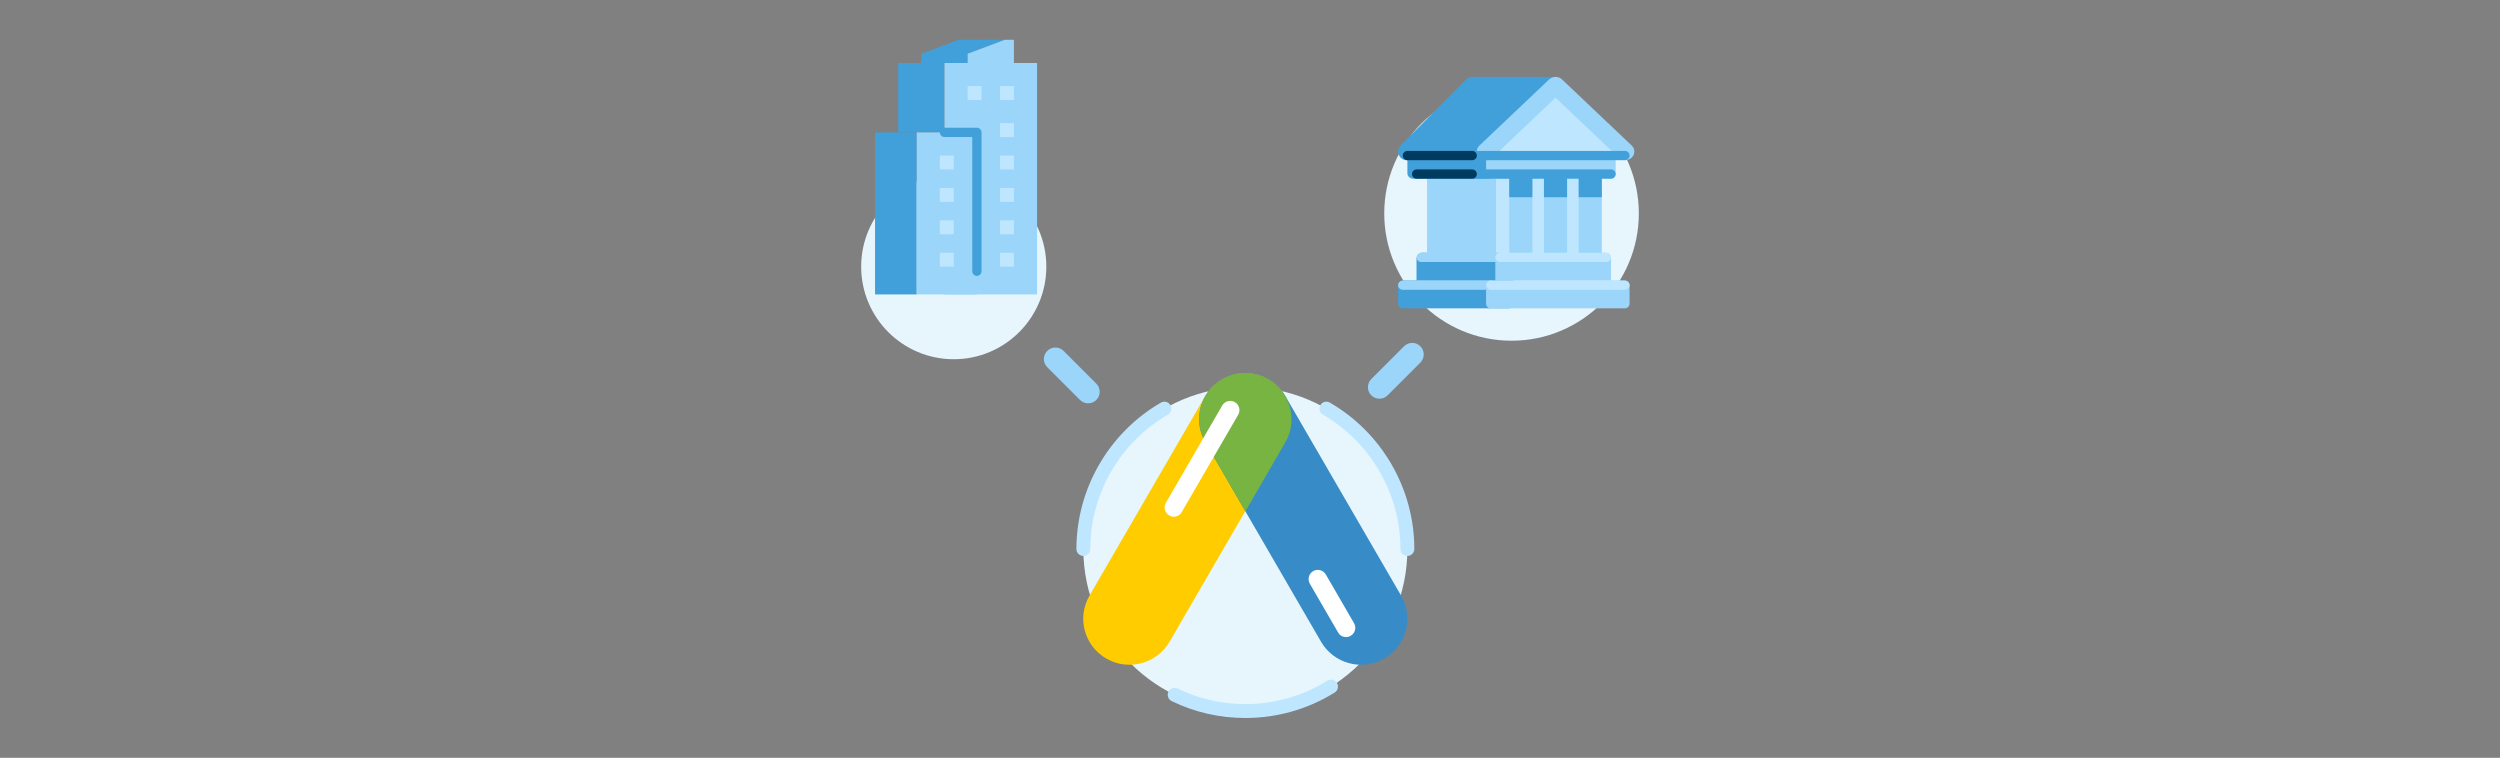 <?xml version="1.0" encoding="UTF-8"?><svg id="Camada_1" xmlns="http://www.w3.org/2000/svg" viewBox="0 0 1920 582"><rect x="0" y="0" width="1920" height="582" fill="#808080" stroke="none"/><defs><style>.cls-1{fill:#003a5e;}.cls-2{fill:#e7f5fd;}.cls-3{fill:#fff;}.cls-4{fill:#fc0;}.cls-5,.cls-6{fill:#9bd5fa;}.cls-7{fill:#bee7ff;}.cls-8{fill:#419fd9;}.cls-9{fill:#378cc8;}.cls-10{fill:#78b441;}.cls-6{fill-rule:evenodd;}</style></defs><circle class="cls-2" cx="956.44" cy="421.65" r="124.43"/><path class="cls-7" d="m956.44,551.41c-19.82,0-38.93-4.35-56.61-12.98-2.67-1.24-3.73-4.44-2.49-7.11,1.24-2.67,4.44-3.73,7.11-2.49,16.26,7.91,33.77,11.91,51.99,11.91,22.31,0,44.08-6.22,62.92-17.95,2.49-1.6,5.78-.8,7.38,1.69,1.6,2.49.8,5.78-1.69,7.38-20.53,12.8-44.26,19.55-68.61,19.55Zm124.43-124.43c-2.93,0-5.33-2.4-5.33-5.33,0-42.39-22.84-81.94-59.55-103.19-2.58-1.51-3.38-4.71-1.96-7.29,1.51-2.58,4.71-3.47,7.29-1.96,39.99,23.11,64.88,66.21,64.88,112.43,0,2.93-2.4,5.33-5.33,5.33Zm-248.85,0c-2.93,0-5.33-2.4-5.33-5.33,0-46.22,24.89-89.23,64.88-112.43,2.58-1.51,5.78-.62,7.29,1.96,1.51,2.58.62,5.78-1.96,7.29-36.71,21.24-59.55,60.79-59.55,103.19,0,2.93-2.4,5.33-5.33,5.33Z"/><circle class="cls-2" cx="1160.86" cy="163.91" r="97.76"/><circle class="cls-2" cx="732.48" cy="204.79" r="71.1"/><path class="cls-4" d="m925.6,304.24c9.78-16.89,31.55-22.75,48.53-12.98,16.98,9.78,22.84,31.37,12.98,48.35l-88.88,153.22c-9.78,16.89-31.55,22.75-48.53,12.98s-22.84-31.37-12.98-48.35l88.88-153.22Z"/><path class="cls-9" d="m1076.07,457.47l-88.88-153.22c-9.78-16.89-31.55-22.75-48.53-12.98-16.98,9.78-22.84,31.37-12.98,48.35l88.88,153.22c9.78,16.89,31.55,22.75,48.53,12.98,16.98-9.78,22.84-31.46,12.98-48.35Z"/><path class="cls-10" d="m962.84,287.18c3.91.71,7.73,2.04,11.29,4.18,16.98,9.78,22.84,31.37,12.98,48.35l-30.66,52.97-30.75-53.06c-9.78-16.89-4-38.57,12.98-48.35,3.73-2.13,7.64-3.56,11.64-4.27,1.87-.36,3.82-.53,5.78-.53,2.31.09,4.53.27,6.75.71Z"/><path class="cls-3" d="m901.52,396.85c-1.24,0-2.4-.27-3.56-.98-3.38-1.96-4.53-6.31-2.58-9.69l43.28-74.75c1.96-3.38,6.31-4.53,9.69-2.58s4.53,6.31,2.58,9.69l-43.37,74.75c-1.24,2.31-3.64,3.56-6.04,3.56Z"/><path class="cls-3" d="m1033.77,489.28c-2.49,0-4.8-1.24-6.13-3.56l-21.69-37.42c-1.96-3.38-.8-7.73,2.58-9.69s7.73-.8,9.69,2.58l21.69,37.42c1.96,3.38.8,7.73-2.58,9.69-1.16.71-2.4.98-3.56.98Z"/><path class="cls-8" d="m1073.76,219.72c0-2.4,1.96-4.27,4.44-4.27h79.99c2.49,0,4.44,1.87,4.44,4.27v13.51c0,1.96-1.6,3.56-3.56,3.56h-81.77c-1.96,0-3.56-1.6-3.56-3.56v-13.51Z"/><path class="cls-5" d="m1141.31,219.72c0-2.4,1.96-4.27,4.44-4.27h101.32c2.4,0,4.44,1.87,4.44,4.27v13.51c0,1.96-1.6,3.56-3.56,3.56h-103.1c-1.96,0-3.56-1.6-3.56-3.56v-13.51Z"/><path class="cls-8" d="m1087.98,198.39c0-2.4,1.96-4.27,4.35-4.27h65.86c2.4,0,4.35,1.87,4.35,4.27v17.06h-74.66v-17.06h.09Z"/><path class="cls-5" d="m1148.42,198.39c0-2.4,1.96-4.27,4.44-4.27h79.99c2.49,0,4.44,1.87,4.44,4.27v17.06h-88.88v-17.06Z"/><path class="cls-5" d="m1095.98,134.58h53.33v62.21h-53.33v-62.21Z"/><rect class="cls-7" x="1149.31" y="134.58" width="79.99" height="62.21"/><path class="cls-8" d="m1080.87,115.91h103.1v17.06c0,2.4-2.04,4.27-4.44,4.27h-94.21c-2.49,0-4.44-1.87-4.44-4.27v-17.06Z"/><path class="cls-5" d="m1141.31,115.91h99.54v17.06c0,2.4-1.96,4.27-4.35,4.27h-90.83c-2.4,0-4.35-1.87-4.35-4.27v-17.06Z"/><path class="cls-5" d="m1159.08,197.68v-63.99h17.78v63.99h-17.78Z"/><path class="cls-5" d="m1185.75,197.68v-63.99h17.78v63.99h-17.78Z"/><path class="cls-5" d="m1212.41,133.69v63.99h17.78v-63.99h-17.78Z"/><path class="cls-8" d="m1159.08,151.46v-17.78h17.78v17.78h-17.78Z"/><path class="cls-8" d="m1185.75,151.46v-17.78h17.78v17.78h-17.78Z"/><path class="cls-8" d="m1212.41,133.69v17.78h17.78v-17.78h-17.78Z"/><path class="cls-8" d="m1237.3,137.24h-149.31c-1.96,0-3.56-1.6-3.56-3.56s1.6-3.56,3.56-3.56h149.31c1.96,0,3.56,1.6,3.56,3.56s-1.6,3.56-3.56,3.56Z"/><path class="cls-5" d="m1151.97,201.23h-60.44c-1.96,0-3.56-1.6-3.56-3.56s1.6-3.56,3.56-3.56h60.44c1.96,0,3.56,1.6,3.56,3.56s-1.6,3.56-3.56,3.56Z"/><path class="cls-7" d="m1233.74,201.23h-81.77c-1.96,0-3.56-1.6-3.56-3.56s1.6-3.56,3.56-3.56h81.77c1.96,0,3.56,1.6,3.56,3.56s-1.6,3.56-3.56,3.56Z"/><path class="cls-5" d="m1144.86,222.56h-67.55c-1.96,0-3.56-1.6-3.56-3.56s1.6-3.56,3.56-3.56h67.55c1.96,0,3.56,1.6,3.56,3.56s-1.6,3.56-3.56,3.56Z"/><path class="cls-7" d="m1247.96,222.56h-103.1c-1.96,0-3.56-1.6-3.56-3.56s1.6-3.56,3.56-3.56h103.1c1.96,0,3.56,1.6,3.56,3.56s-1.6,3.56-3.56,3.56Z"/><path class="cls-7" d="m1194.63,73.25l-46.22,42.66h92.43l-46.22-42.66Z"/><path class="cls-8" d="m1130.55,59.03c-1.78,0-3.38.71-4.62,1.96l-50.22,50.75c-1.87,1.87-2.4,4.71-1.42,7.2.98,2.49,3.38,4.09,6.04,4.09h61.15c1.78,0,3.38-.71,4.62-1.96l50.22-50.75c1.87-1.87,2.4-4.71,1.42-7.2-.98-2.49-3.38-4.09-6.04-4.09h-61.15Z"/><path class="cls-6" d="m1189.75,60.99c2.76-2.58,7.11-2.58,9.87,0l53.5,50.75c2.76,2.58,2.76,6.75,0,9.33s-7.11,2.58-9.87,0l-48.62-46.04-48.53,46.04c-2.76,2.58-7.11,2.58-9.87,0s-2.76-6.75,0-9.33l53.5-50.75Z"/><path class="cls-8" d="m1247.96,123.02h-167.09c-1.96,0-3.56-1.6-3.56-3.56s1.6-3.56,3.56-3.56h167.09c1.96,0,3.56,1.6,3.56,3.56s-1.6,3.56-3.56,3.56Z"/><path class="cls-1" d="m1130.64,123.02h-49.77c-1.96,0-3.56-1.6-3.56-3.56s1.6-3.56,3.56-3.56h49.77c1.96,0,3.56,1.6,3.56,3.56s-1.6,3.56-3.56,3.56Z"/><path class="cls-1" d="m1130.64,137.24h-42.66c-1.96,0-3.56-1.6-3.56-3.56s1.6-3.56,3.56-3.56h42.66c1.96,0,3.56,1.6,3.56,3.56s-1.6,3.56-3.56,3.56Z"/><rect class="cls-8" x="689.81" y="48.37" width="35.55" height="53.33"/><path class="cls-8" d="m736.03,30.59h35.55l-28.44,10.67v7.11h-35.55v-7.11l28.44-10.67Z"/><path class="cls-5" d="m778.69,30.59h-7.11l-28.44,10.67v7.11h35.55v-17.78Z"/><rect class="cls-8" x="672.04" y="101.69" width="32" height="124.43"/><rect class="cls-5" x="704.04" y="101.69" width="46.22" height="124.43"/><rect class="cls-5" x="725.37" y="48.37" width="71.1" height="177.75"/><path class="cls-8" d="m750.25,211.9c-1.96,0-3.56-1.6-3.56-3.56v-103.1h-21.33c-1.96,0-3.56-1.6-3.56-3.56s1.6-3.56,3.56-3.56h24.89c1.96,0,3.56,1.6,3.56,3.56v106.65c0,1.96-1.6,3.56-3.56,3.56Z"/><rect class="cls-7" x="743.14" y="66.14" width="10.67" height="10.67"/><rect class="cls-7" x="768.03" y="66.14" width="10.67" height="10.67"/><rect class="cls-7" x="768.03" y="94.58" width="10.67" height="10.67"/><rect class="cls-7" x="768.03" y="119.47" width="10.67" height="10.67"/><rect class="cls-7" x="768.03" y="144.35" width="10.67" height="10.67"/><rect class="cls-7" x="768.03" y="169.24" width="10.67" height="10.67"/><rect class="cls-7" x="768.03" y="194.12" width="10.67" height="10.67"/><rect class="cls-7" x="721.81" y="119.47" width="10.67" height="10.67"/><rect class="cls-7" x="721.81" y="144.35" width="10.67" height="10.67"/><rect class="cls-7" x="721.81" y="169.24" width="10.67" height="10.67"/><rect class="cls-7" x="721.81" y="194.12" width="10.67" height="10.67"/><path class="cls-5" d="m804.29,269.49c3.47-3.47,9.07-3.47,12.53,0l25.15,25.15c3.47,3.47,3.47,9.07,0,12.53s-9.07,3.47-12.53,0l-25.15-25.15c-3.47-3.47-3.47-9.07,0-12.53Z"/><path class="cls-5" d="m1090.83,265.94c-3.47-3.47-9.07-3.47-12.53,0l-25.15,25.15c-3.47,3.47-3.47,9.07,0,12.53,3.47,3.47,9.07,3.47,12.53,0l25.15-25.15c3.47-3.47,3.47-9.07,0-12.53Z"/></svg>